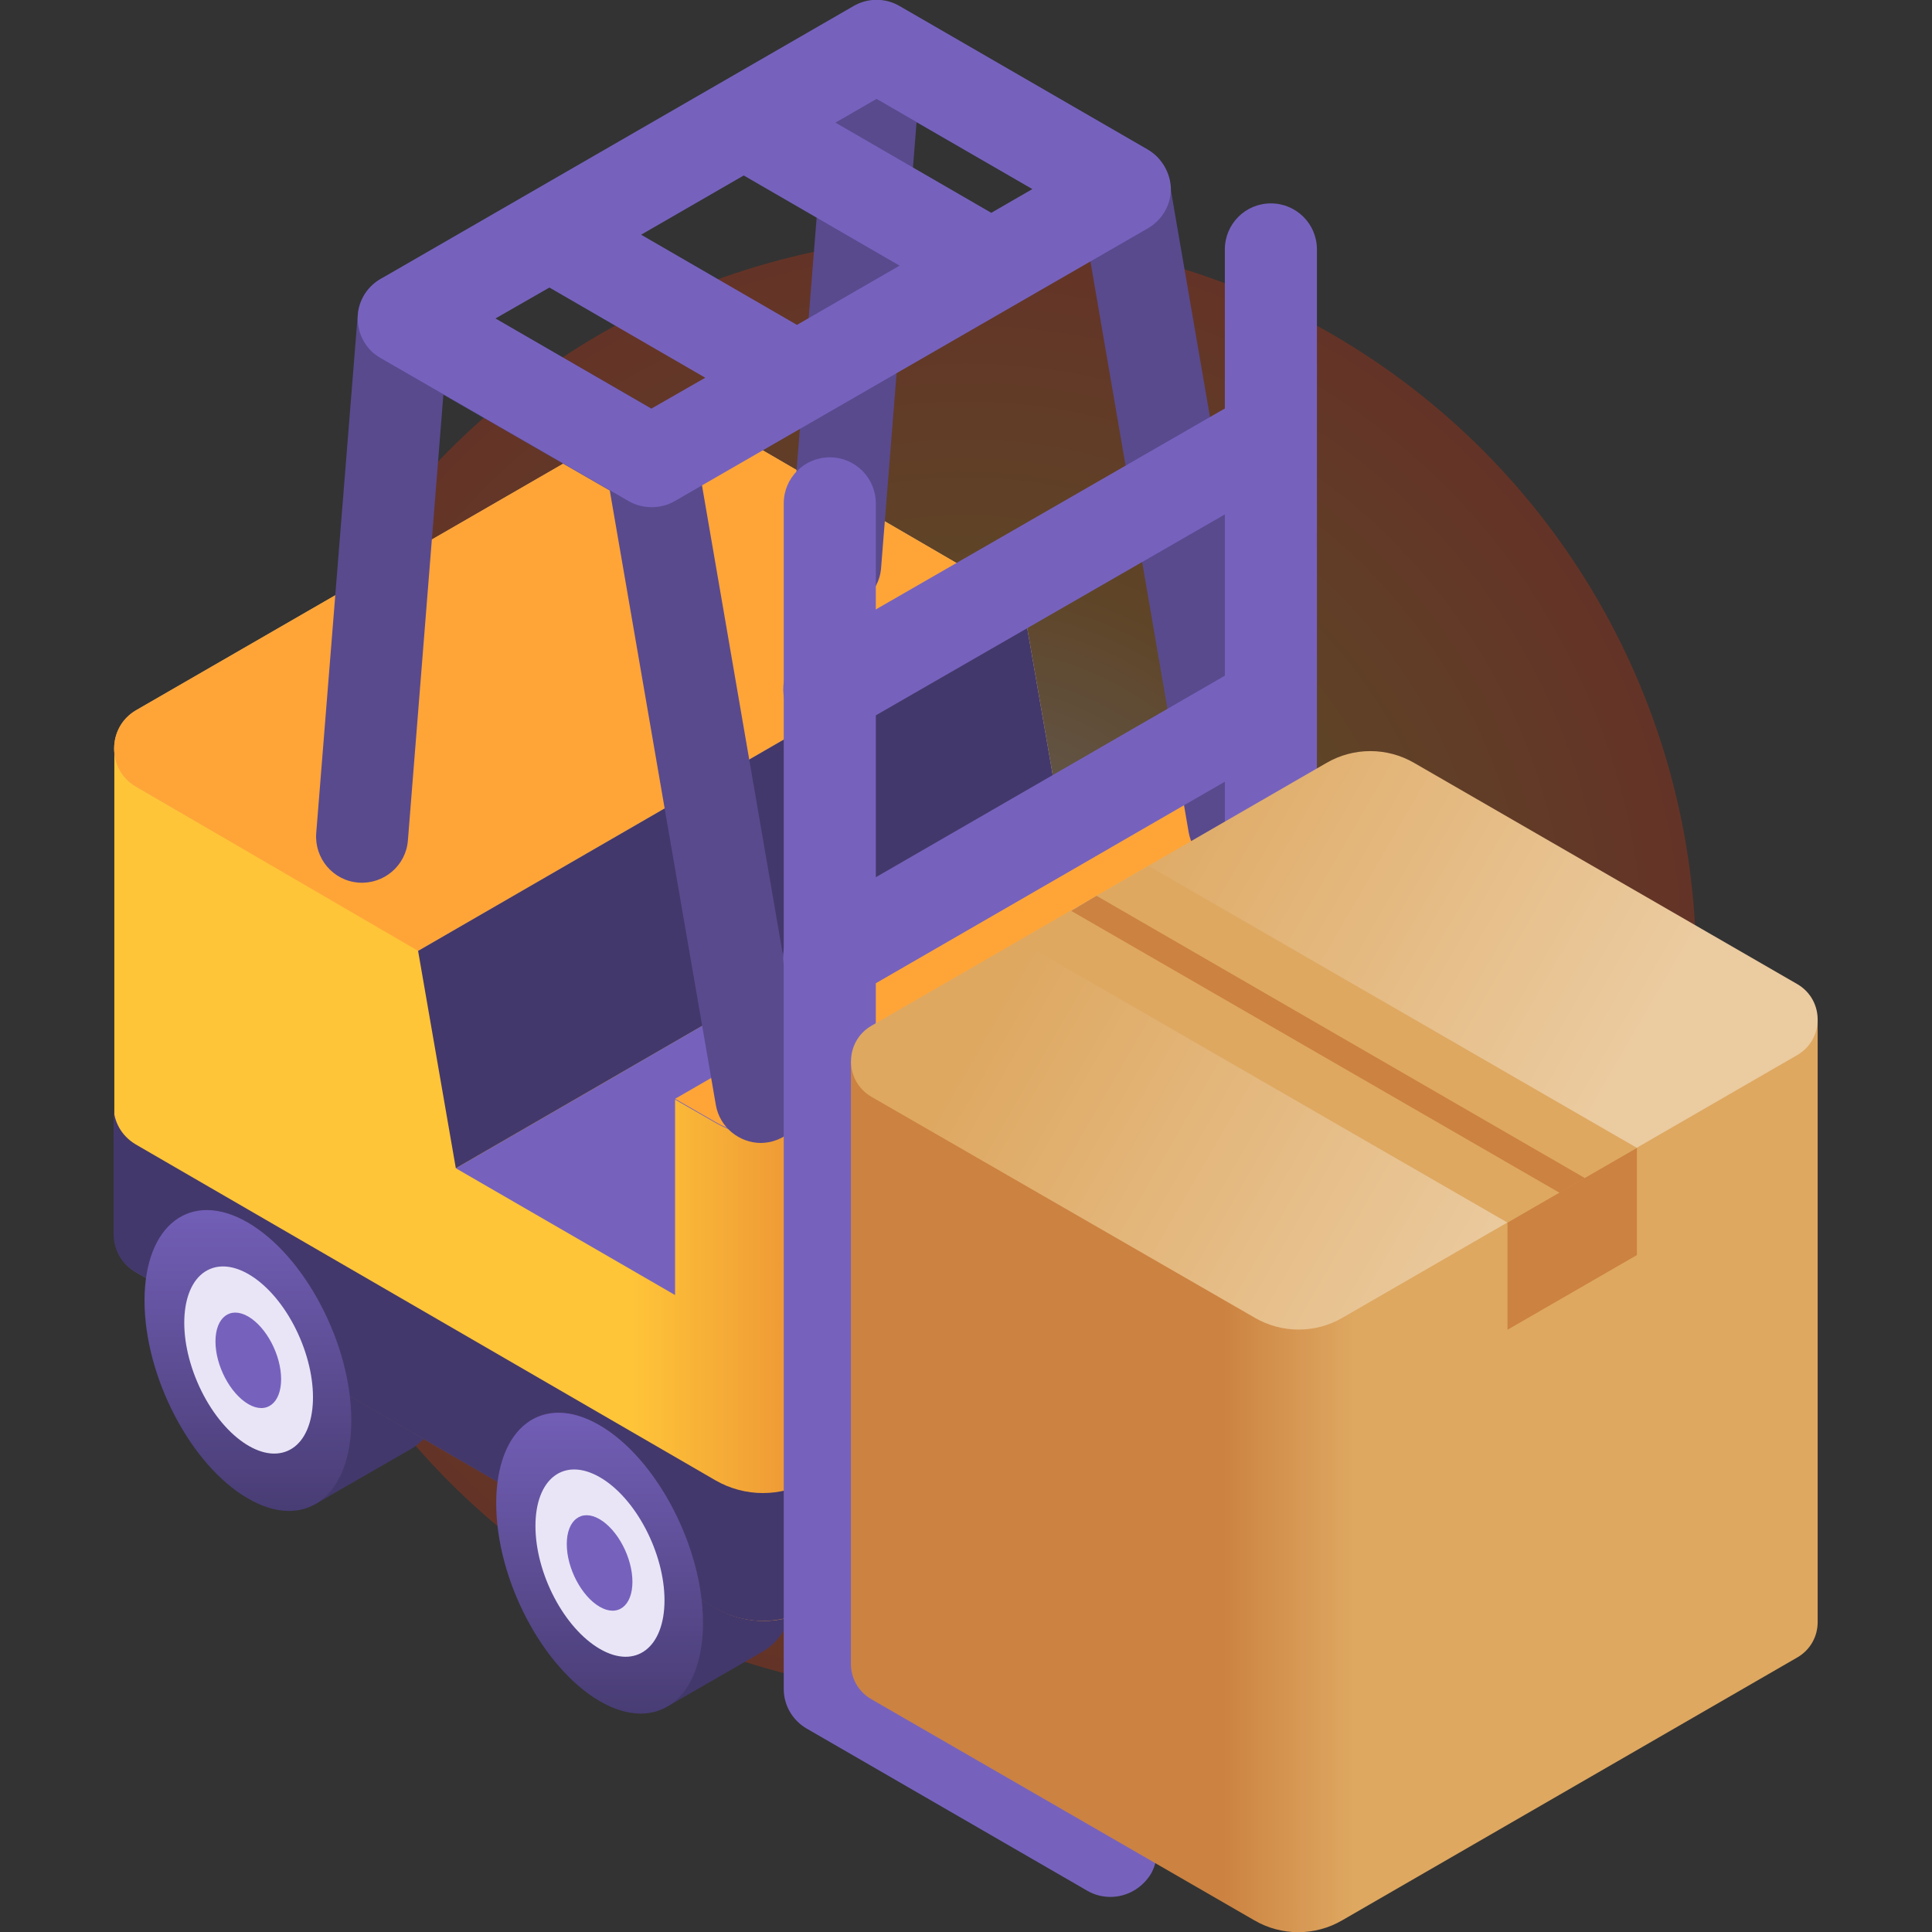 <?xml version="1.0" encoding="utf-8"?>
<!-- Generator: Adobe Illustrator 21.1.0, SVG Export Plug-In . SVG Version: 6.00 Build 0)  -->
<svg version="1.1" id="Capa_1" xmlns="http://www.w3.org/2000/svg" xmlns:xlink="http://www.w3.org/1999/xlink" x="0px" y="0px"
	 viewBox="0 0 512 512" style="enable-background:new 0 0 512 512;" xml:space="preserve">
<rect x="0" y="0" width="512" height="512" fill="#333333" stroke="none"/>
<style type="text/css">
	.st0{opacity:0.24;fill:url(#SVGID_1_);}
	.st1{fill:url(#SVGID_2_);}
	.st2{fill:url(#SVGID_3_);}
	.st3{fill:url(#SVGID_4_);}
	.st4{fill:#43386B;}
	.st5{fill:url(#SVGID_5_);}
	.st6{fill:url(#SVGID_6_);}
	.st7{fill:#E9E5F6;}
	.st8{fill:#7662BD;}
	.st9{fill:url(#SVGID_7_);}
	.st10{fill:#FFA538;}
	.st11{fill:#594A8E;}
	.st12{fill:url(#SVGID_8_);}
	.st13{fill:url(#SVGID_9_);}
	.st14{fill:#DEA861;}
	.st15{fill:#CC8241;}
</style>
<radialGradient id="SVGID_1_" cx="256" cy="256" r="193.5" gradientUnits="userSpaceOnUse">
	<stop  offset="0" style="stop-color:#FFFFFF"/>
	<stop  offset="0.539" style="stop-color:#E97B00"/>
	<stop  offset="1" style="stop-color:#FF3100"/>
</radialGradient>
<circle class="st0" cx="256" cy="256" r="193.5"/>
<g>
	
		<linearGradient id="SVGID_2_" gradientUnits="userSpaceOnUse" x1="3912.211" y1="115.484" x2="3923.493" y2="135.024" gradientTransform="matrix(-1 0 0 -1 4091.018 514)">
		<stop  offset="0" style="stop-color:#43386B"/>
		<stop  offset="1" style="stop-color:#7662BD"/>
	</linearGradient>
	<path class="st1" d="M140.7,376.4l26.1-15l0,0c4.8-2.5,10.9-2.2,17.5,1.7c15.2,8.7,27.4,32.2,27.4,52.4c0,11.1-3.7,18.9-9.6,22.2
		l0,0l-25,14.4L140.7,376.4z"/>
	
		<linearGradient id="SVGID_3_" gradientUnits="userSpaceOnUse" x1="4005.403" y1="169.199" x2="4016.685" y2="188.739" gradientTransform="matrix(-1 0 0 -1 4091.018 514)">
		<stop  offset="0" style="stop-color:#43386B"/>
		<stop  offset="1" style="stop-color:#7662BD"/>
	</linearGradient>
	<path class="st2" d="M47.5,322.7l26.1-15l0,0c4.8-2.5,10.9-2.2,17.5,1.7c15.2,8.7,27.4,32.2,27.4,52.4c0,11.1-3.7,18.9-9.6,22.2
		l0,0l-25,14.4L47.5,322.7z"/>
	
		<linearGradient id="SVGID_4_" gradientUnits="userSpaceOnUse" x1="240.072" y1="200.002" x2="166.734" y2="200.002" gradientTransform="matrix(1 0 0 -1 0 514)">
		<stop  offset="0" style="stop-color:#E37A34"/>
		<stop  offset="1" style="stop-color:#FFC538"/>
	</linearGradient>
	<path class="st3" d="M350.8,341V212.3l-57.2,16.5L30.3,198.3v128.8c0,3.9,2,7.9,5.9,10.1l153.6,89c7.8,4.5,17.4,4.5,25.2,0
		l130.1-75.1C348.8,348.9,350.8,345,350.8,341L350.8,341z"/>
	<path class="st4" d="M344.9,317.2l-130.1,75.1c-7.8,4.5-17.4,4.5-25.2,0l-153.6-89c-3.9-2.3-5.9-6.2-5.9-10.1v33.9
		c0,3.9,2,7.9,5.9,10.1l153.6,89c7.8,4.5,17.4,4.5,25.2,0l130.1-75.1c3.9-2.3,5.9-6.2,5.9-10.1v-33.9
		C350.8,311,348.8,315,344.9,317.2z"/>
	
		<linearGradient id="SVGID_5_" gradientUnits="userSpaceOnUse" x1="96.964" y1="362.717" x2="269.85" y2="262.901" gradientTransform="matrix(1 0 0 -1 0 514)">
		<stop  offset="0" style="stop-color:#DEA861"/>
		<stop  offset="1" style="stop-color:#EBCBA0"/>
	</linearGradient>
	<path class="st5" d="M344.9,202.1l-5.8-3.4l-44.9,25.9L281,217l-10-57.6l-79.6-46.3c-7.8-4.5-17.4-4.5-25.2,0L36.1,188.2
		c-7.8,4.5-7.8,15.8,0,20.3l153.6,89c7.8,4.5,17.4,4.5,25.2,0l130.1-75.1C352.7,217.9,352.7,206.6,344.9,202.1L344.9,202.1z"/>
	<g>
		
			<linearGradient id="SVGID_6_" gradientUnits="userSpaceOnUse" x1="65.758" y1="102.333" x2="65.758" y2="201.331" gradientTransform="matrix(1 0 0 -1 0 514)">
			<stop  offset="0" style="stop-color:#43386B"/>
			<stop  offset="1" style="stop-color:#7662BD"/>
		</linearGradient>
		<path class="st6" d="M38.3,344.7c0-20.2,12.3-29.5,27.4-20.7s27.4,32.2,27.4,52.4s-12.3,29.5-27.4,20.7
			C50.6,388.4,38.3,364.9,38.3,344.7z"/>
		<ellipse transform="matrix(0.92 -0.392 0.392 0.92 -136.016 54.683)" class="st7" cx="65.9" cy="360.4" rx="14.8" ry="26.2"/>
		<path class="st8" d="M57.1,355.5c0-6.4,3.9-9.4,8.7-6.6c4.8,2.8,8.7,10.2,8.7,16.6s-3.9,9.4-8.7,6.6S57.1,361.9,57.1,355.5z"/>
	</g>
	<g>
		
			<linearGradient id="SVGID_7_" gradientUnits="userSpaceOnUse" x1="158.949" y1="48.617" x2="158.949" y2="147.616" gradientTransform="matrix(1 0 0 -1 0 514)">
			<stop  offset="0" style="stop-color:#43386B"/>
			<stop  offset="1" style="stop-color:#7662BD"/>
		</linearGradient>
		<path class="st9" d="M131.5,398.4c0-20.2,12.3-29.5,27.4-20.7s27.4,32.2,27.4,52.4s-12.3,29.5-27.4,20.7S131.5,418.6,131.5,398.4z
			"/>
		<path class="st7" d="M141.9,404.4c0-12.6,7.6-18.4,17.1-12.9s17.1,20.1,17.1,32.6s-7.6,18.4-17.1,12.9S141.9,417,141.9,404.4
			L141.9,404.4z"/>
		<path class="st8" d="M150.2,409.2c0-6.4,3.9-9.4,8.7-6.6s8.7,10.2,8.7,16.6s-3.9,9.4-8.7,6.6S150.2,415.6,150.2,409.2z"/>
	</g>
	<path class="st10" d="M271,159.4l-79.6-46.3c-7.8-4.5-17.4-4.5-25.2,0L36.1,188.2c-7.8,4.5-7.8,15.8,0,20.3l74.7,43.5L271,159.4z"
		/>
	<path class="st8" d="M281,217l-160.2,92.6l58.1,33.6v-51.8l10.8,6.2c7.8,4.5,17.4,4.5,25.2,0l102.8-59.3L281,217z"/>
	<path class="st4" d="M120.8,309.6L281,217l-10-57.6L110.8,252L120.8,309.6z"/>
	<path class="st10" d="M344.9,202.1l-5.8-3.4l-160.2,92.5l10.8,6.2c7.8,4.5,17.4,4.5,25.2,0l130.1-75.1
		C352.7,217.9,352.7,206.6,344.9,202.1L344.9,202.1z"/>
	<g>
		<path class="st11" d="M201.7,302.9c-5.8,0-11-4.2-12-10.1L161.6,130l-44.1-25.4l-9.4,118.1c-0.5,6.7-6.4,11.7-13.1,11.2
			c-6.7-0.5-11.7-6.4-11.2-13.1L94.8,83.5c0.3-4.2,2.8-7.9,6.5-9.8c3.7-1.9,8.1-1.9,11.7,0.2l65.7,37.9c3.1,1.8,5.3,4.9,5.9,8.5
			l29,168.3c1.1,6.6-3.3,12.9-9.9,14.1C203,302.8,202.3,302.9,201.7,302.9L201.7,302.9z"/>
	</g>
	<g>
		<path class="st11" d="M327,230.6c-5.8,0-11-4.2-12-10.1L287,57.8l-44.1-25.4l-9.4,118.1c-0.5,6.7-6.4,11.7-13.1,11.2
			c-6.7-0.5-11.7-6.4-11.2-13.1l10.9-137.3c0.3-4.2,2.8-7.9,6.5-9.8c3.7-1.9,8.1-1.9,11.7,0.2l65.7,37.9c3.1,1.8,5.3,4.9,5.9,8.5
			l29,168.3c1.1,6.6-3.3,12.9-9.9,14.1C328.4,230.6,327.7,230.6,327,230.6z"/>
	</g>
	<path class="st8" d="M304.1,39.6L238.4,1.6c-3.8-2.2-8.4-2.2-12.2,0L100.9,73.9c-3.8,2.2-6.1,6.2-6.1,10.5c0,4.3,2.3,8.4,6.1,10.5
		l65.7,37.9c1.9,1.1,4,1.6,6.1,1.6c2.1,0,4.2-0.5,6.1-1.6l125.4-72.3c3.8-2.2,6.1-6.2,6.1-10.5C310.2,45.8,307.8,41.7,304.1,39.6
		L304.1,39.6z M211.2,86.1l-41.3-23.9l27.2-15.7l41.3,23.9L211.2,86.1z M172.6,108.3l-41.3-23.9l14.3-8.2l41.3,23.9L172.6,108.3z
		 M262.7,56.4l-41.3-23.9l10.9-6.3l41.3,23.9L262.7,56.4z"/>
	<g>
		<g>
			<path class="st8" d="M219.8,194.8c-4.2,0-8.3-2.2-10.6-6.1c-3.4-5.8-1.3-13.3,4.5-16.6l116.9-67.3c5.8-3.4,13.3-1.3,16.6,4.5
				c3.4,5.8,1.3,13.3-4.5,16.6l-116.9,67.3C224,194.3,221.9,194.8,219.8,194.8L219.8,194.8z"/>
		</g>
		<g>
			<path class="st8" d="M294.3,502.7c-2.1,0-4.2-0.5-6.1-1.6l-74.4-43c-3.8-2.2-6.1-6.2-6.1-10.5V133.4c0-6.7,5.4-12.2,12.2-12.2
				c6.7,0,12.2,5.4,12.2,12.2v307.1l68.4,39.5c5.8,3.4,7.8,10.8,4.5,16.6C302.6,500.5,298.5,502.7,294.3,502.7L294.3,502.7z"/>
		</g>
		<g>
			<path class="st8" d="M411.2,435.4c-2.1,0-4.2-0.5-6.1-1.6l-74.4-43c-3.8-2.2-6.1-6.2-6.1-10.5V66.1c0-6.7,5.4-12.2,12.2-12.2
				c6.7,0,12.2,5.4,12.2,12.2v307.1l68.4,39.5c5.8,3.4,7.8,10.8,4.5,16.6C419.5,433.2,415.4,435.4,411.2,435.4z"/>
		</g>
		<g>
			<path class="st8" d="M219.8,265.8c-4.2,0-8.3-2.2-10.6-6.1c-3.4-5.8-1.4-13.3,4.5-16.6l116.9-67.5c5.8-3.4,13.3-1.4,16.6,4.5
				c3.4,5.8,1.4,13.3-4.5,16.6l-116.9,67.5C224,265.3,221.9,265.8,219.8,265.8L219.8,265.8z"/>
		</g>
		<g>
			<g>
				
					<linearGradient id="SVGID_8_" gradientUnits="userSpaceOnUse" x1="323.639" y1="122.867" x2="358.833" y2="122.867" gradientTransform="matrix(1 0 0 -1 0 514)">
					<stop  offset="0" style="stop-color:#CC8241"/>
					<stop  offset="1" style="stop-color:#DEA861"/>
				</linearGradient>
				<path class="st12" d="M481.7,429.9V270.3l-256.2,11v159.6c0,3.7,1.8,7.3,5.4,9.4l101.5,58.6c7.2,4.2,16.1,4.2,23.3,0l120.5-69.6
					C479.9,437.2,481.7,433.5,481.7,429.9L481.7,429.9z"/>
				
					<linearGradient id="SVGID_9_" gradientUnits="userSpaceOnUse" x1="282.306" y1="279.42" x2="414.103" y2="203.327" gradientTransform="matrix(1 0 0 -1 0 514)">
					<stop  offset="0" style="stop-color:#DEA861"/>
					<stop  offset="1" style="stop-color:#EBCBA0"/>
				</linearGradient>
				<path class="st13" d="M231,271.8l120.5-69.6c7.2-4.2,16.1-4.2,23.3,0l101.5,58.6c7.2,4.2,7.2,14.6,0,18.8l-120.5,69.6
					c-7.2,4.2-16.1,4.2-23.3,0L231,290.7C223.7,286.5,223.7,276,231,271.8z"/>
				<path class="st14" d="M270,249.3L399.5,324l34.3-19.8l-129.4-74.7L270,249.3z"/>
				<g>
					<path class="st15" d="M290.6,237.4L420,312.2l-6.7,3.9l-129.4-74.7L290.6,237.4z"/>
					<path class="st15" d="M399.5,324v28.4l34.3-19.8v-28.4L399.5,324z"/>
				</g>
			</g>
		</g>
	</g>
</g>
</svg>
